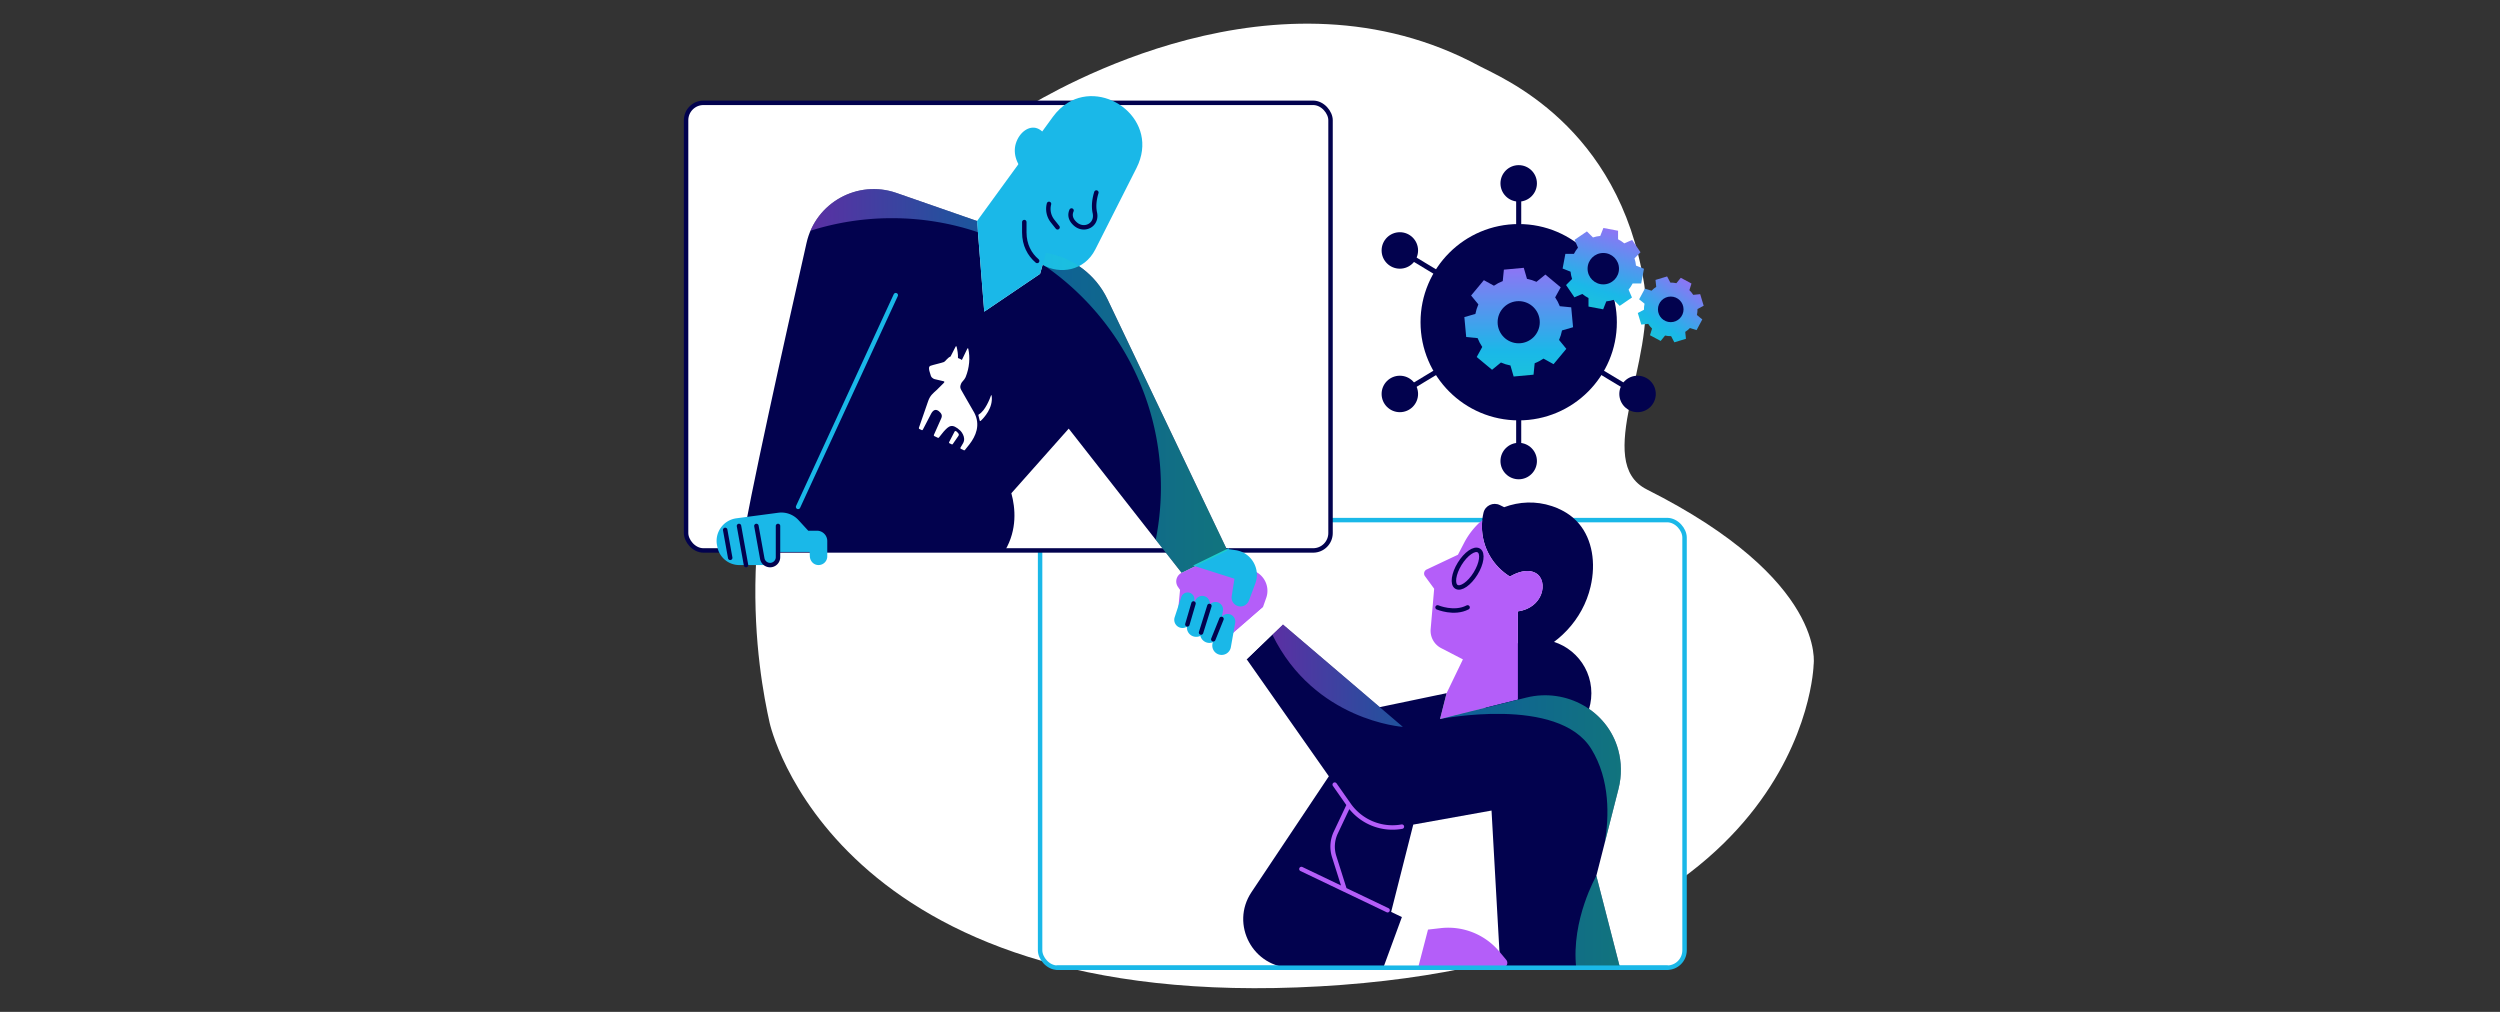 <?xml version="1.0" encoding="UTF-8"?> <svg xmlns="http://www.w3.org/2000/svg" xmlns:xlink="http://www.w3.org/1999/xlink" id="Layer_4" viewBox="0 0 841.99 340.79"><rect x="0" y="0" width="841.99" height="340.79" fill="#333333" stroke="none"/><defs><linearGradient id="linear-gradient" x1="428.51" y1="268.11" x2="545.93" y2="268.11" gradientUnits="userSpaceOnUse"><stop offset="0" stop-color="#b45ff9"></stop><stop offset="0" stop-color="#b45ef9"></stop><stop offset=".48" stop-color="#1ab8e8"></stop><stop offset="1" stop-color="#21e6ad"></stop></linearGradient><linearGradient id="linear-gradient-2" x1="272.97" y1="128.3" x2="413.36" y2="128.3" xlink:href="#linear-gradient"></linearGradient><linearGradient id="linear-gradient-3" x1="511.49" y1="80.89" x2="511.49" y2="159.01" xlink:href="#linear-gradient"></linearGradient><linearGradient id="linear-gradient-4" x1="554.72" y1="129.05" x2="554.72" y2="187.25" gradientTransform="rotate(15.93 758.715 67.418)" xlink:href="#linear-gradient"></linearGradient><linearGradient id="linear-gradient-5" x1="615.43" y1="199.75" x2="615.43" y2="247.18" gradientTransform="rotate(33.49 775.754 72.729)" xlink:href="#linear-gradient"></linearGradient><style>.cls-1,.cls-2,.cls-4,.cls-5{fill:none}.cls-1{stroke:#b45ef9}.cls-1,.cls-4,.cls-5,.cls-6{stroke-linecap:round;stroke-linejoin:round;stroke-width:1.5px}.cls-2{stroke-width:1.71px}.cls-2,.cls-9{stroke-miterlimit:10}.cls-2,.cls-4,.cls-6{stroke:#02024e}.cls-10{fill:#02024e}.cls-11,.cls-6{fill:#fff}.cls-12{fill:#b45ef9}.cls-13,.cls-9{fill:#1ab8e8}.cls-5,.cls-9{stroke:#1ab8e8}</style></defs><path class="cls-11" d="M554.64 164.84c-18.31-9.2 3.17-43.34-.86-68.98-8.48-53.93-48.38-69.77-55.5-73.61-67.82-36.69-143.02 8.15-153.69 14.52-10.28 6.13-44.8 28.12-68.31 72.57-31.55 59.67-20.81 117.35-17.08 134.05 0 0 21.15 98.11 185.27 88.81s166.35-108.32 166.35-108.32 4.66-28.47-56.19-59.04z"></path><rect class="cls-11" x="350.3" y="175.16" width="217.05" height="150.76" rx="5.86" ry="5.86"></rect><rect class="cls-5" x="350.3" y="175.16" width="217.05" height="150.76" rx="5.86" ry="5.86"></rect><rect class="cls-6" x="231.07" y="34.63" width="217.05" height="150.76" rx="5.86" ry="5.86"></rect><path class="cls-10" d="M375.85 164.67c-8.37-10.68-15.91-20.31-15.91-20.31-5.61 6.31-12.81 14.43-19.32 21.76 1.38 5.05 2 12.25-2.11 19.27h-88.88c2.53-16.65 14.65-71.04 22.02-103.62 3.06-13.51 17.18-21.34 30.26-16.79l27.16 9.45 2.42 30.53 18.81-12.74 1.97-7.06c8.93 1.5 16.73 7.25 20.73 15.63 15.77 33.06 40.36 84.6 40.36 84.6l-15.39 7.53s-11.7-14.94-22.12-28.25z"></path><path class="cls-12" d="M396.23 196.52c-.31-1.41.36-2.92 1.74-3.6l5.19-2.54 13.16 4.19c-.37 2.33-.99 6.28-.99 6.28a2.51 2.51 0 0 0 4.83 1.27s1.07-2.88 2.15-5.77c.49-1.31.61-2.65.42-3.91.06.03.19.1.38.21 3.11 1.7 4.53 5.4 3.34 8.74l-1.12 3.17-11.01 9.55-17.65-7.44.76-8-.7-1.01c-.25-.36-.41-.75-.5-1.15z"></path><path class="cls-11" d="M448.54 241.02h84.9v84.9h-84.9z"></path><path class="cls-11" d="m472.15 308.87-6.26 17.05h11.73l3.33-12.84-8.8-4.21z"></path><circle class="cls-10" cx="517.83" cy="233.46" r="18.14"></circle><path class="cls-10" d="M524.69 171.21c-.28-.12-.56-.23-.84-.34-.39-.15-.79-.29-1.19-.42-5.4-1.79-11.03-1.53-16.06.37l-1.45-.71c-2.23-1.1-4.94.14-5.51 2.56-.35 1.48-.54 3.03-.54 4.62 0 7.14 3.77 13.4 9.43 16.89 2.26-1.31 5.78-2.75 8.65-1.19 2.26 1.22 2.96 4.37 1.82 7.27-1.03 2.63-3.56 5.05-7.81 5.66V222.13l2.52-.85c10.86-3.67 19.37-12.52 21.98-23.67 1.9-8.11.5-15.91-3.77-21.08-1.97-2.38-4.47-4.12-7.25-5.31z"></path><path class="cls-12" d="M511.21 206.06v-.15c4.24-.61 6.78-3.03 7.81-5.66 1.14-2.9.44-6.05-1.82-7.27-2.87-1.55-6.39-.12-8.65 1.19-5.66-3.49-9.43-9.75-9.43-16.89 0-.72.04-1.42.11-2.12a25.333 25.333 0 0 0-6.12 7.67l-2.08 4-10.54 4.98c-.85.4-1.13 1.48-.57 2.24l3.1 4.23-1.18 13.59a6.58 6.58 0 0 0 3.53 6.41l7.33 3.8-5.49 11.37-2.21 8.73 26.22-6.53v-29.59z"></path><ellipse class="cls-4" cx="494.27" cy="191.49" rx="7.19" ry="3.14" transform="rotate(-58.36 494.307 191.486)"></ellipse><path class="cls-10" d="m484.99 242.19 2.21-8.73-22.5 4.7-32.65-27.86-12.18 11.72c6.38 9.08 27.68 39.43 27.68 39.43l-26.06 39.03c-7.26 10.87.53 25.44 13.61 25.44h30.79l6.26-17.06-3.62-1.73 7.45-29.41 26.36-4.73 2.97 52.93h40.3l-7.97-30.97 7.45-29.22c1.16-4.55 1.04-9.06-.09-13.2-3.63-13.27-17.58-20.92-30.93-17.6l-29.09 7.25z"></path><path d="m484.99 242.19 29.09-7.25c13.35-3.33 27.3 4.32 30.93 17.6 1.13 4.14 1.25 8.66.09 13.2l-4.63 18.14c1.48-8.8 1.85-21.29-4.52-31.63-11.12-18.07-50.97-10.06-50.97-10.06zm45.87 83.74h14.76l-7.97-30.97s-8.53 14.78-6.79 30.97zm-66.16-87.76-32.65-27.86-3.55 3.41c14.18 29.08 43.98 31.09 43.98 31.09l-7.78-6.64z" style="fill:url(#linear-gradient);fill-opacity:.5"></path><path class="cls-11" d="m432.05 210.3-6.72-5.74s-7.94 6.89-11.01 9.55c1.41 2.01 3.32 4.73 5.55 7.91l12.18-11.72z"></path><path class="cls-1" d="M472.15 278.41a17.937 17.937 0 0 1-17.85-7.35c.16.23-2.24-3.19-4.77-6.8M454.3 271.07l-4.43 9.37a11.07 11.07 0 0 0-.53 8.04l3.54 11.18M467.33 306.56l-29.02-13.88"></path><path class="cls-12" d="m480.95 313.08 4.28-.49a22.45 22.45 0 0 1 19.78 7.94l2.27 2.72c.88 1.06.13 2.67-1.25 2.67h-28.42l3.34-12.85z"></path><path class="cls-4" d="M484.16 204.57s5.57 2.37 10.12 0"></path><path class="cls-13" d="M359.58 34.65c12.77-7.88 31.25 6 23.19 21.93L368.9 84c-3.72 7.34-11.99 8.51-17.76 5.19-.47 1.7-.85 3.05-.85 3.05l-18.81 12.74-2.42-30.53 25.53-35.08c1.49-2.04 3.18-3.59 4.98-4.71z"></path><path class="cls-9" d="m413.36 185.39-10.2 4.99 13.16 4.19c-.37 2.33-.99 6.28-.99 6.28a2.51 2.51 0 0 0 2.62 2.9c1.03-.06 1.9-.8 2.26-1.76l2.1-5.63c1.76-4.72-1.29-9.87-6.28-10.58l-2.67-.38z"></path><path class="cls-5" d="m301.69 99.41-32.9 71.31"></path><path class="cls-4" d="M349.31 87.89c-2.58-2.18-4.33-5.45-4.33-9.6v-3.5"></path><path class="cls-13" d="M352.64 52.68c1.67-4.99-.83-8.54-3.33-9.46-2.8-1.02-5.99 1.38-7.15 5.01-1.15 3.57.34 7.78 3.81 10.49"></path><path class="cls-4" d="M369.25 64.84c-.58 1.89-1.04 4.39-.51 6.81.91 4.17-3.61 6.41-6.57 3.78-1.85-1.64-1.83-3.27-1.28-4.53M353.3 68.67h0a6.609 6.609 0 0 0 1.22 5.8l1.66 2.09"></path><path class="cls-13" d="M248.02 174.56c-4.4.59-7.39 4.77-6.52 9.12l.12.59c.7 3.51 3.79 6.04 7.37 6.04h10.37a2.67 2.67 0 0 0 2.67-2.67v-1.76h10.66l.06 1.5c.06 1.39 1.03 2.64 2.4 2.88 1.85.33 3.47-1.09 3.47-2.88v-5.15c0-1.93-1.56-3.49-3.49-3.49h-2.92l-3.3-3.59a7.81 7.81 0 0 0-6.79-2.46l-14.09 1.87z"></path><g><path class="cls-4" d="m254.75 177.14 1.98 10.98a2.68 2.68 0 0 0 2.63 2.2h0a2.67 2.67 0 0 0 2.67-2.67v-10.51M248.89 177.14l2.37 13.18M244.24 178.47l1.69 9.4"></path></g><path class="cls-5" d="M356.16 325.92h205.32"></path><g><path class="cls-9" d="M414.13 207.39c-1.08-.36-2.25.23-2.61 1.32l-2.6 7.91a2.65 2.65 0 1 0 5.13 1.29l1.46-8.2c.18-1.01-.41-2-1.38-2.32zM405.57 201.3c-1.08-.36-2.25.23-2.61 1.32l-2.6 7.91a2.65 2.65 0 1 0 5.13 1.29l1.46-8.2c.18-1.01-.41-2-1.38-2.32zM400.55 200.13c-.93-.31-1.93.2-2.23 1.13l-2.22 6.77c-.44 1.34.43 2.75 1.82 2.95 1.21.18 2.35-.64 2.57-1.85l1.25-7.01a1.78 1.78 0 0 0-1.18-1.99z"></path><path class="cls-9" d="M410.02 203.35c-1.08-.36-2.25.23-2.61 1.32l-2.6 7.91a2.65 2.65 0 1 0 5.13 1.29l1.46-8.2c.18-1.01-.41-2-1.38-2.32z"></path><path class="cls-6" d="m401.97 203.24-2.07 7.06M407.32 204.07l-2.81 8.98M411.4 208.45l-2.77 6.87"></path></g><path d="m413.36 185.39-15.39 7.53s-3.66-4.68-8.72-11.13a90.678 90.678 0 0 0 1.74-17.71c0-31.21-15.79-58.74-39.81-75.03.35-1.25.74-2.66 1.08-3.88 8.93 1.5 16.73 7.25 20.73 15.63 15.77 33.06 40.36 84.6 40.36 84.6zM300.39 73.48c10.13 0 19.88 1.66 28.98 4.73l-.3-3.78-27.16-9.45c-11.7-4.07-24.24 1.78-28.94 12.73a90.652 90.652 0 0 1 27.42-4.23z" style="fill-opacity:.5;fill:url(#linear-gradient-2)"></path><g id="Artwork_3"><g id="Artwork_3-2"><path class="cls-11" d="M322.11 145.29c-.2-.17-.49-.17-.61.07l-1.85 3.56c-.07.14-.02.3.12.37l.78.37c.12.06.26.02.33-.09.79-1.16 1.84-2.61 1.96-2.84.08-.15.11-.33.07-.48-.06-.26-.43-.65-.79-.96M329.95 141.64c.04.16.23.21.35.1.98-.91 4.34-4.38 3.67-8.57-.02-.1-.16-.11-.19-.01-.43 1.21-1.96 5.19-4.13 6.42-.11.06-.16.19-.13.31l.44 1.75z"></path><path class="cls-11" d="M328.09 138.93s-1.6-2.79-2.83-4.92c-.76-1.32-1.38-2.44-1.46-2.56-.39-.61-.47-1.2-.28-1.76.06-.19.21-.56.21-.56.14-.28.32-.56.6-.82 0 0 .01-.02.02-.03.34-.35.62-.76.85-1.23 0-.01.01-.02.02-.04 0-.02.02-.04.02-.06 1.25-3.06 1.55-6.51.87-9.51-.04-.15-.25-.17-.31-.03l-1.85 3.84c-.18-.2-1.03-.58-1.31-.67.05-1.36-.16-2.52-.46-3.83-.04-.15-.25-.17-.32-.03l-1.7 3.32s-.04.06-.07.07c-.8.23-1.76 1.65-2.15 1.81-.74.3-3.73.97-4.5 1.26-.59.23-.9.65.07 3.4.33.9 1.3 1.12 1.3 1.12l3.02.71c.21.04.29.24.15.42-.05.07-.11.14-.19.22-.19.2-1.4 1.4-2.32 2.3-1.29 1.18-2.17 1.82-2.84 3.65l-3.16 9.11s0 .29.13.35l.84.4c.13.06.29 0 .36-.14.65-1.25 2.05-3.98 2.79-5.37.63-1.15 1.42-1.72 2.53-.93.7.6 1.46 1.29.86 2.54l-2.46 5.53c-.06.13-.01.3.12.37l1.25.6c.11.05.26 0 .33-.1.48-.63 1.02-1.3 1.58-1.97 1.76-1.95 2.81-2.96 5.65-.33 0 0 2.13 2.16.87 4.28-.18.3-.43.7-.84 1.42-.08.14-.03.32.1.39l1.07.51c.11.05.24 0 .32-.09.57-.69 1.23-1.52 1.55-1.94 2.09-2.72 3.82-6.49 1.57-10.71"></path></g></g><g><path class="cls-2" d="M511.49 108.52V61.76"></path><circle class="cls-10" cx="511.49" cy="61.76" r="6.14"></circle><path class="cls-2" d="M511.49 108.52v46.76"></path><circle class="cls-10" cx="511.49" cy="155.28" r="6.14"></circle><path class="cls-2" d="m511.49 108.52 40.03 24.16"></path><circle class="cls-10" cx="551.52" cy="132.68" r="6.14"></circle><path class="cls-2" d="m511.49 108.52-40.03-24.17"></path><circle class="cls-10" cx="471.46" cy="84.35" r="6.14"></circle><path class="cls-2" d="m511.49 108.52-40.03 24.16"></path><circle class="cls-10" cx="471.46" cy="132.68" r="6.14"></circle><path style="stroke-miterlimit:10;stroke-width:1.71px;stroke:#b45ef9;fill:none" d="m511.49 108.52 40.03-24.17"></path><circle class="cls-10" cx="511.49" cy="108.52" r="33.06"></circle><g><path d="m526.08 111.29 3.72-1.08-.62-6.7-3.85-.38c-.41-1.06-.94-2.05-1.56-2.97l1.87-3.39-5.17-4.3-2.99 2.45c-1.02-.45-2.09-.79-3.2-1l-1.08-3.72-6.7.62-.38 3.85c-1.06.41-2.05.94-2.97 1.56l-3.39-1.87-4.3 5.17 2.45 2.99c-.45 1.02-.79 2.09-1 3.2l-3.72 1.08.62 6.7 3.85.38c.41 1.06.94 2.05 1.56 2.97l-1.87 3.39 5.17 4.3 2.99-2.45c1.02.45 2.09.79 3.2 1l1.08 3.72 6.7-.62.38-3.85c1.06-.41 2.05-.94 2.97-1.56l3.39 1.87 4.3-5.17-2.45-2.99c.45-1.02.79-2.09 1-3.2z" style="fill:url(#linear-gradient-3)"></path><circle class="cls-10" cx="511.49" cy="108.52" r="7.1"></circle></g><g><path d="M549.87 95.46h2.88l.93-4.94-2.68-1.06c-.08-.84-.25-1.66-.51-2.45l2.03-2.05-2.82-4.14-2.65 1.14c-.64-.53-1.34-.99-2.09-1.37v-2.88l-4.94-.93-1.06 2.68c-.84.08-1.66.25-2.45.51l-2.05-2.03-4.14 2.82 1.14 2.65c-.53.64-.99 1.34-1.37 2.09h-2.88l-.93 4.94 2.68 1.06c.08.84.25 1.66.51 2.45L527.44 96l2.82 4.14 2.65-1.14c.64.53 1.34.99 2.09 1.37v2.88l4.94.93 1.06-2.68c.84-.08 1.66-.25 2.45-.51l2.05 2.03 4.14-2.82-1.14-2.65c.53-.64.99-1.34 1.37-2.09z" style="fill:url(#linear-gradient-4)"></path><circle class="cls-10" cx="539.98" cy="90.49" r="5.29"></circle></g><g><path d="m569.16 110.48 2.24.7 1.93-3.6-1.82-1.48c.15-.67.21-1.35.2-2.03l2.08-1.09-1.18-3.91-2.34.24c-.36-.57-.79-1.1-1.29-1.58l.7-2.24-3.6-1.93-1.48 1.82c-.67-.15-1.35-.21-2.03-.2l-1.09-2.08-3.91 1.18.24 2.34c-.57.36-1.1.79-1.58 1.29l-2.24-.7-1.93 3.6 1.82 1.48c-.15.67-.21 1.35-.2 2.03l-2.08 1.09 1.18 3.91 2.34-.24c.36.57.79 1.1 1.29 1.58l-.7 2.24 3.6 1.93 1.48-1.82c.67.15 1.35.21 2.03.2l1.09 2.08 3.91-1.18-.24-2.34c.57-.36 1.1-.79 1.58-1.29z" style="fill:url(#linear-gradient-5)"></path><circle class="cls-10" cx="562.7" cy="104.19" r="4.31"></circle></g></g></svg> 